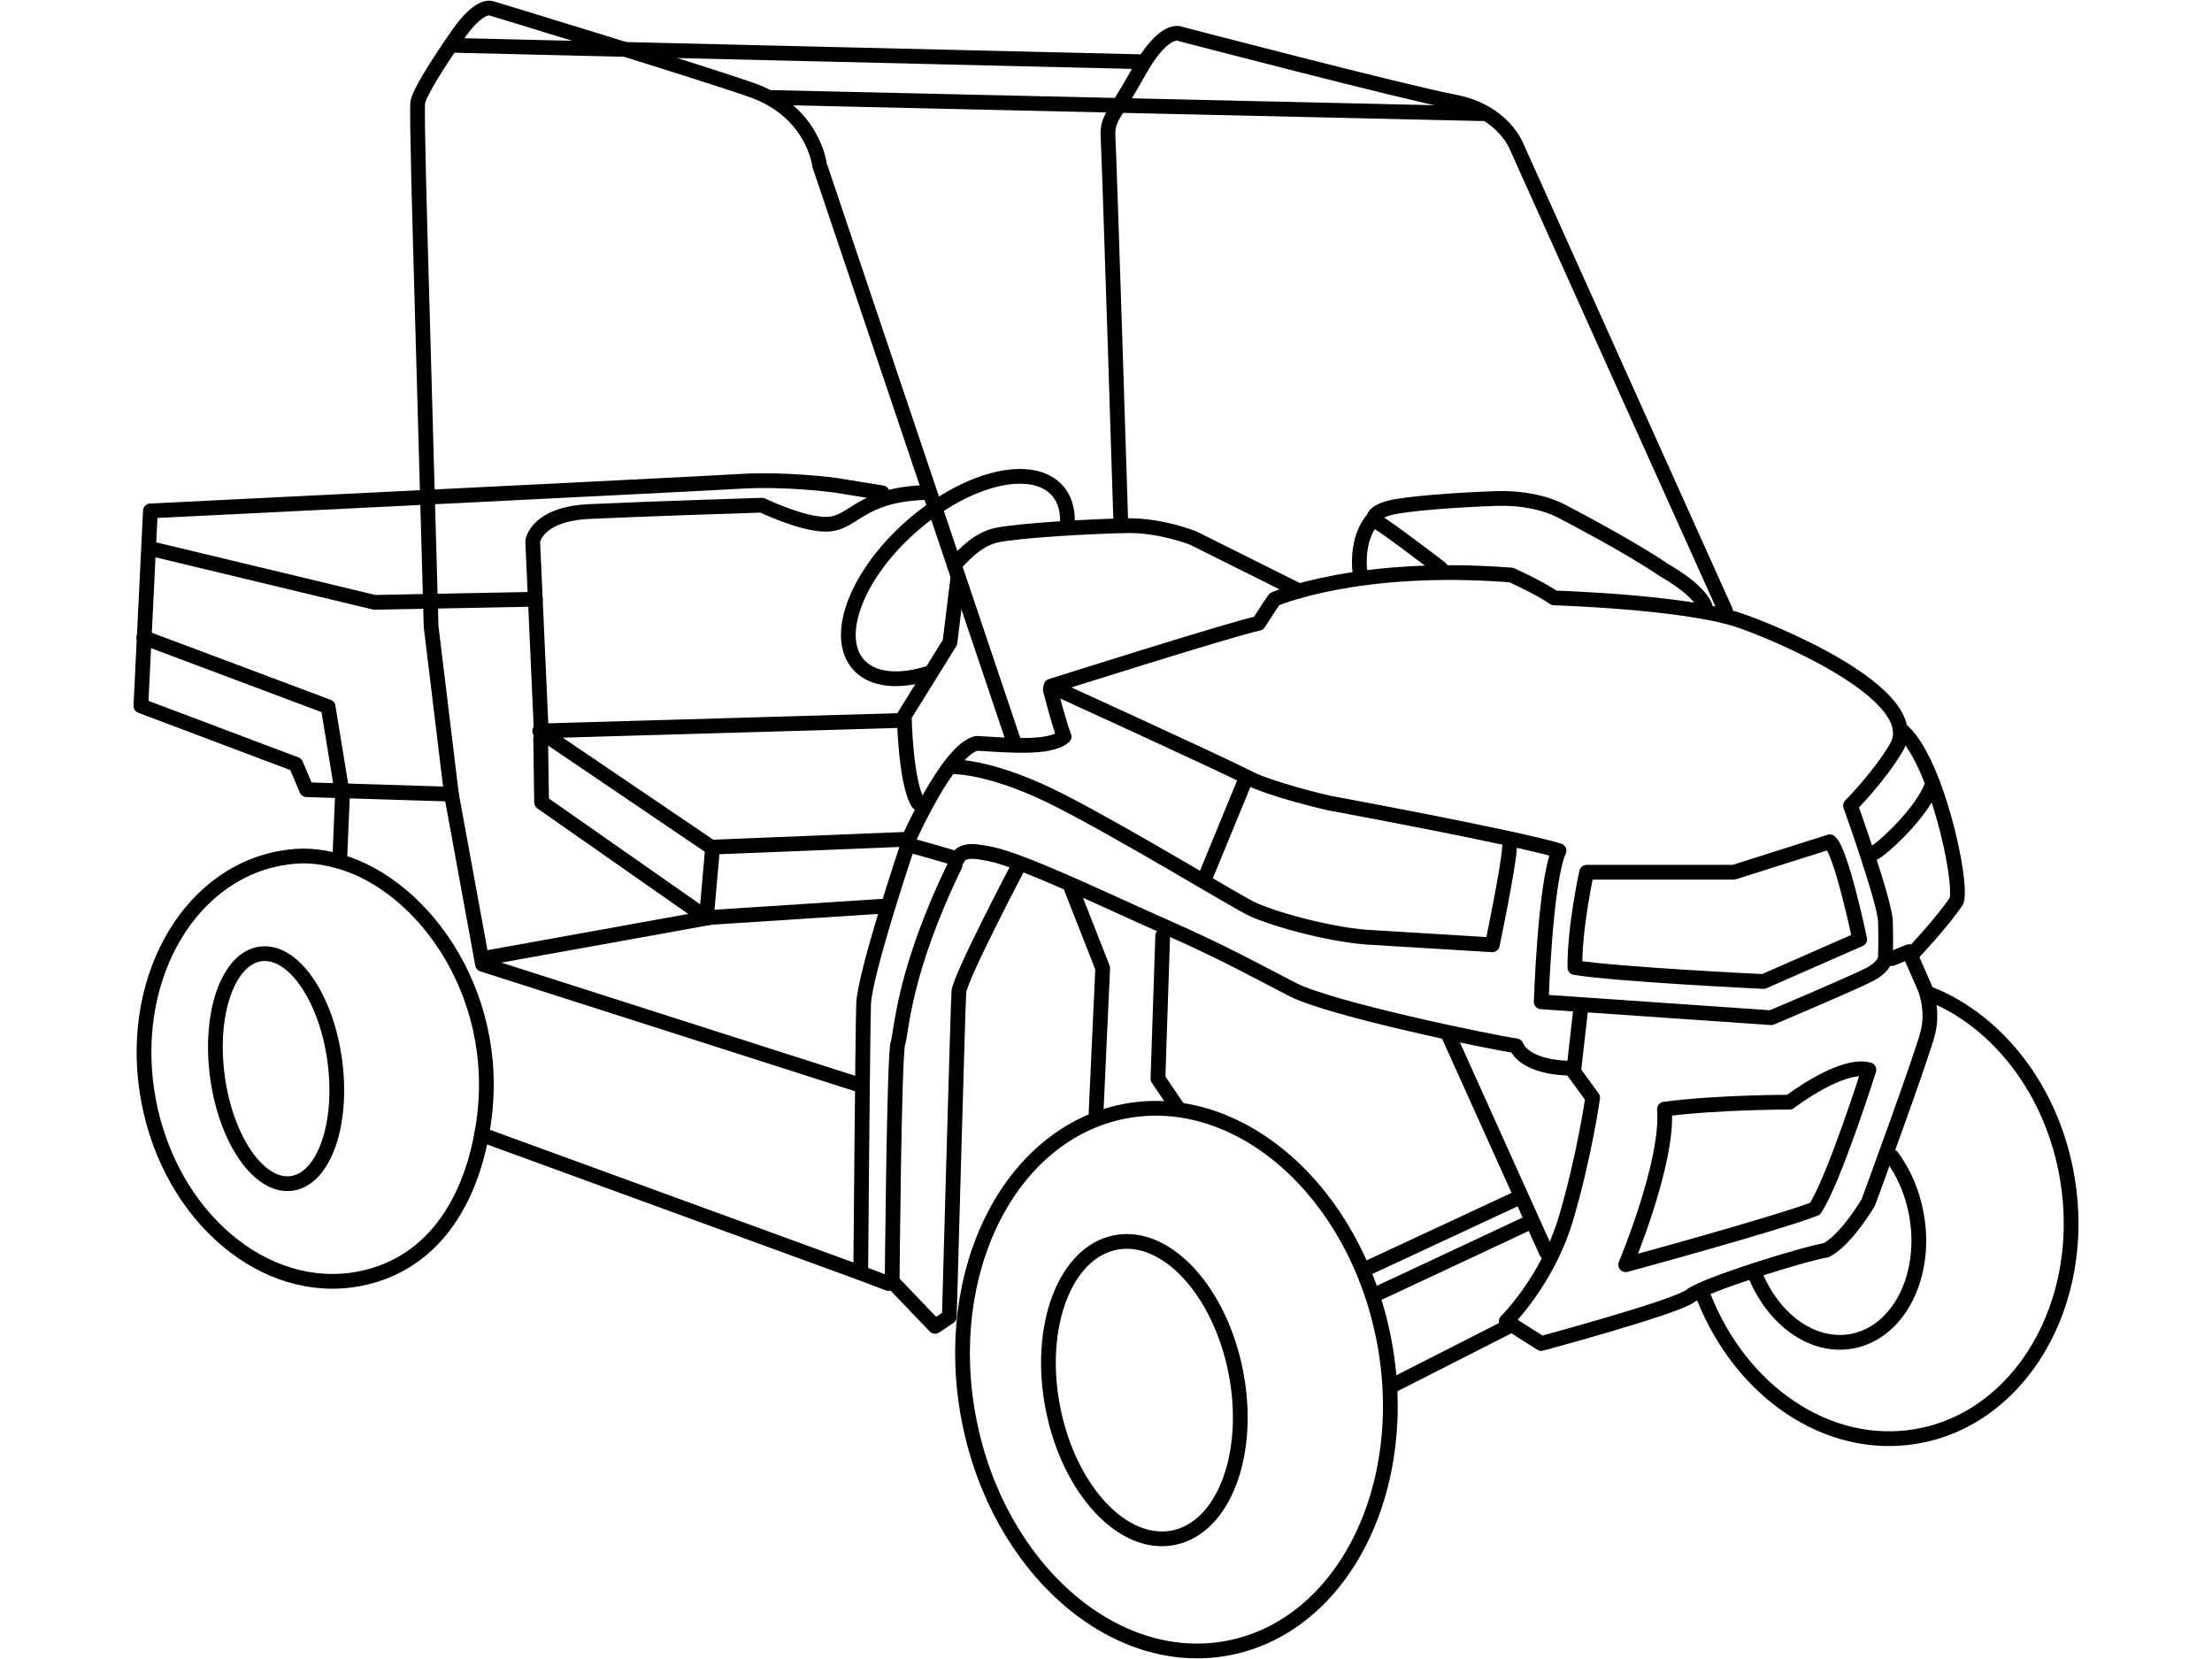 <?xml version="1.0" encoding="UTF-8"?>
<!DOCTYPE svg PUBLIC "-//W3C//DTD SVG 1.1//EN" "http://www.w3.org/Graphics/SVG/1.1/DTD/svg11.dtd">
<!-- Creator: CorelDRAW X7 -->
<svg xmlns="http://www.w3.org/2000/svg" xml:space="preserve" width="2.11667E+006px" height="1.5875E+006px" version="1.1" style="shape-rendering:geometricPrecision; text-rendering:geometricPrecision; image-rendering:optimizeQuality; fill-rule:evenodd; clip-rule:evenodd"
viewBox="0 0 2116667 1587500"
 xmlns:xlink="http://www.w3.org/1999/xlink">
 <defs>
  <style type="text/css">
   <![CDATA[
    .str1 {stroke:black;stroke-width:14111;stroke-linecap:round;stroke-linejoin:round}
    .str0 {stroke:black;stroke-width:14111;stroke-linecap:round;stroke-linejoin:round}
    .fil1 {fill:none}
    .fil0 {fill:none;fill-rule:nonzero}
   ]]>
  </style>
 </defs>
 <g id="Layer_x0020_1">
  <g id="_611172944">
   <path class="fil0 str0" d="M1005644 656611c0,0 174412,-55303 198721,-60164 12762,-20054 15194,-23091 15194,-23091 0,0 79000,-34640 226674,-23096 31603,14585 40718,21878 40718,21878 0,0 121541,3646 175021,20663 30030,9555 183048,71541 152535,122759 -17014,28561 -43755,55299 -43755,55299 0,0 32817,91766 33425,110606 609,18837 0,33422 0,33422 0,0 1214,9115 -15194,17626 -16409,8506 -94194,41323 -94194,41323l-219991 -15194c0,0 3646,-114857 17014,-144633 -41933,-12762 -219991,-45578 -219991,-45578 0,0 -55908,-12762 -79003,-24919 -23093,-12153 -187174,-86901 -187174,-86901z"/>
   <path class="fil0 str0" d="M1849324 749402c-8280,27420 -50617,65214 -56693,67037"/>
   <path class="fil0 str0" d="M1818237 697689c33411,25057 60081,144881 54002,164327 -12762,19449 -41932,50442 -41932,50442"/>
   <path class="fil0 str0" d="M1810254 917319l16408 -6684 15194 34640c0,0 8507,20054 3037,42537 -5469,22487 -57126,162867 -57126,162867 0,0 -20659,35249 -40108,45579 -21878,3646 -116072,32817 -130048,43755 -13980,10939 -142814,45578 -142814,45578l-33426 -21268c0,0 39503,-38895 57126,-98449 17623,-59558 25525,-115466 25525,-115466l-18232 -24916 6683 -58948"/>
   <path class="fil0 str0" d="M1788376 1023668c0,0 -33425,105742 -51657,133089 -40108,15194 -181096,53480 -181096,53480 0,0 41323,-98449 37068,-148892 49834,-6684 119722,-6684 119722,-6684 0,0 49831,-38285 75963,-30993z"/>
   <path class="fil0 str0" d="M1630154 1240651c35562,90522 118336,148068 203064,133891 100112,-16751 165044,-127273 145034,-246863 -14024,-83825 -66063,-149855 -130409,-176079"/>
   <path class="fil0 str0" d="M1680339 1221659c17933,42049 54720,68418 91453,61811 44867,-8069 72666,-62274 62092,-121074 -3843,-21363 -12223,-40397 -23490,-55580"/>
   <path class="fil0 str0" d="M927296 1358908c27674,141771 138951,239356 248543,217963 109592,-21397 175998,-153668 148323,-295439 -27675,-141770 -138952,-239355 -248544,-217963 -109592,21397 -175998,153669 -148322,295439z"/>
   <path class="fil0 str0" d="M1007518 1347305c15231,78022 66767,133624 115106,124187 48342,-9439 75179,-80337 59948,-158361 -15230,-78022 -66767,-133624 -115105,-124187 -48338,9435 -75178,80337 -59949,158361z"/>
   <line class="fil0 str0" x1="1441373" y1="1270399" x2="1335022" y2= "1324484" />
   <line class="fil0 str0" x1="1316184" y1="1238798" x2="1460211" y2= "1171342" />
   <line class="fil0 str0" x1="1385463" y1="989028" x2="1479657" y2= "1198080" />
   <line class="fil0 str0" x1="1449880" y1="1147642" x2="1308891" y2= "1213274" />
   <path class="fil0 str0" d="M1504575 1022149c0,0 -43300,1367 -53783,-21421 -25524,-3647 -177300,-35096 -213762,-53783 -36463,-18687 -64266,-34640 -122150,-60163 -57885,-25525 -135823,-63355 -167728,-69735 -8661,-1368 -26436,-6382 -30993,5013 -11851,-4102 -48769,-14130 -48769,-14130 0,0 38741,-89788 67000,-96625 27347,1367 69734,5925 83863,-6381 -5013,-12763 -13217,-45123 -13217,-45123"/>
   <path class="fil0 str0" d="M912665 733791c0,0 36462,-1215 102704,32816 66238,34031 169456,97439 184136,103919 23394,10330 78394,25221 115083,26663l113415 6912c0,0 15952,-76572 16408,-92980m-292725 32316l41131 -99924"/>
   <path class="fil0 str0" d="M974043 829808c0,0 -55605,105743 -56517,119416 -912,13673 -9116,310844 -9116,310844l-13673 9115 -41020 -42843c0,0 1822,-216953 5468,-227892 3647,-10939 4558,-67456 54695,-170463"/>
   <path class="fil0 str0" d="M867390 812489c0,0 -40110,119415 -41021,148585 -912,29170 -2735,257061 -2735,257061l26436 10028"/>
   <path class="fil0 str0" d="M1631739 580951c0,0 -2735,-14359 -39654,-35552 -32361,-22332 -96627,-55605 -96627,-55605 0,0 -23244,-14129 -63809,-12762 -40564,1367 -85687,5014 -100728,8660 -15041,3647 -20510,10483 -12762,14129 7749,3647 60620,44211 60620,44211"/>
   <path class="fil0 str0" d="M1313146 497542c0,0 -15498,15953 -11851,50136"/>
   <path class="fil0 str0" d="M1243161 565455l-101390 -50593c0,0 -30537,-12306 -62898,-11850 -32360,456 -104375,4558 -125341,9115 -20965,4558 -35489,24136 -40503,28238"/>
   <line class="fil0 str0" x1="1093002" y1="59079" x2="436219" y2= "43430" />
   <path class="fil0 str0" d="M1651034 584293l-199332 -443021c0,0 -12152,-34640 -60163,-43755 -48007,-9116 -261922,-65024 -261922,-65024 0,0 -15194,-8510 -40109,36463 -24915,44969 -30385,43755 -29170,63810 1214,20054 12153,367054 12153,367054"/>
   <line class="fil0 str0" x1="1417976" y1="108759" x2="737948" y2= "93263" />
   <path class="fil0 str0" d="M844145 471563l-45123 -7293c0,0 -46489,-6380 -91157,-3646 -44666,2734 -563956,28259 -563956,28259l-9116 186568 148282 55908 10330 24310 138558 4251 -19445 -160435c0,0 -9116,-324517 -9724,-347001 -606,-22486 -4253,-145851 -3038,-154361 1214,-8507 17622,-35244 38895,-65633 21268,-30384 32207,-24306 32207,-24306 0,0 188392,57122 247947,77786 59554,20663 65363,71789 65363,71789l186228 552937"/>
   <polyline class="fil0 str0" points="512241,573413 358432,576391 143302,524739 "/>
   <path class="fil0 str0" d="M517652 693681l-7902 -175629c0,0 3041,-26129 54089,-28561 51048,-2432 165296,-6079 165296,-6079 0,0 37678,18231 60772,18231 27207,351 31335,-28368 96017,-30384"/>
   <path class="fil0 str0" d="M1021053 504706c1476,-13965 -1345,-26144 -9061,-35015 -23974,-27566 -86118,-12758 -138803,33068 -52681,45826 -75955,105318 -51981,132881 13488,15504 39052,17604 68215,8313"/>
   <path class="fil0 str0" d="M916601 552664l-7584 62017 -43755 70492c0,0 1217,64419 13370,83256"/>
   <path class="fil0 str0" d="M1751001 805499l-92067 29171 -140685 0c0,0 -11547,51959 -11244,91157 40108,6683 180491,13370 180491,13370l92067 -40414c0,0 -17622,-84167 -28562,-93284z"/>
   <path class="fil0 str0" d="M327743 760529l-2735 63810c81836,23481 160375,132771 135831,261371l362795 132425"/>
   <polyline class="fil0 str0" points="431964,759921 461743,922789 823635,1038558 "/>
   <polyline class="fil0 str0" points="1025090,849863 1055172,926434 1048792,1065905 "/>
   <polyline class="fil0 str0" points="1112601,895441 1108043,1032176 1127186,1060435 "/>
   <polyline class="fil0 str0" points="862224,689428 516437,699454 680519,810665 868303,803071 "/>
   <polyline class="fil0 str0" points="517348,706746 518260,767822 675960,878121 844600,867183 "/>
   <line class="fil0 str0" x1="681430" y1="816135" x2="675960" y2= "878121" />
   <line class="fil0 str0" x1="466300" y1="916408" x2="678695" y2= "878121" />
   <path class="fil0 str0" d="M460839 1085710c-13484,72609 -52485,125733 -117385,138021 -90113,17057 -180216,-59160 -201244,-170241 -21029,-111083 34974,-214961 125092,-232023 21353,-4040 37273,-2784 57706,2872"/>
   <path class="fil0 str0" d="M320358 1015052c8164,60648 -10363,113197 -41381,117374 -31019,4172 -62780,-41606 -70944,-102254 -8165,-60648 10361,-113197 41381,-117373 31019,-4173 62780,41605 70944,102253z"/>
   <polyline class="fil1 str1" points="327742,760528 313975,676276 137630,610107 "/>
  </g>
 </g>
</svg>
